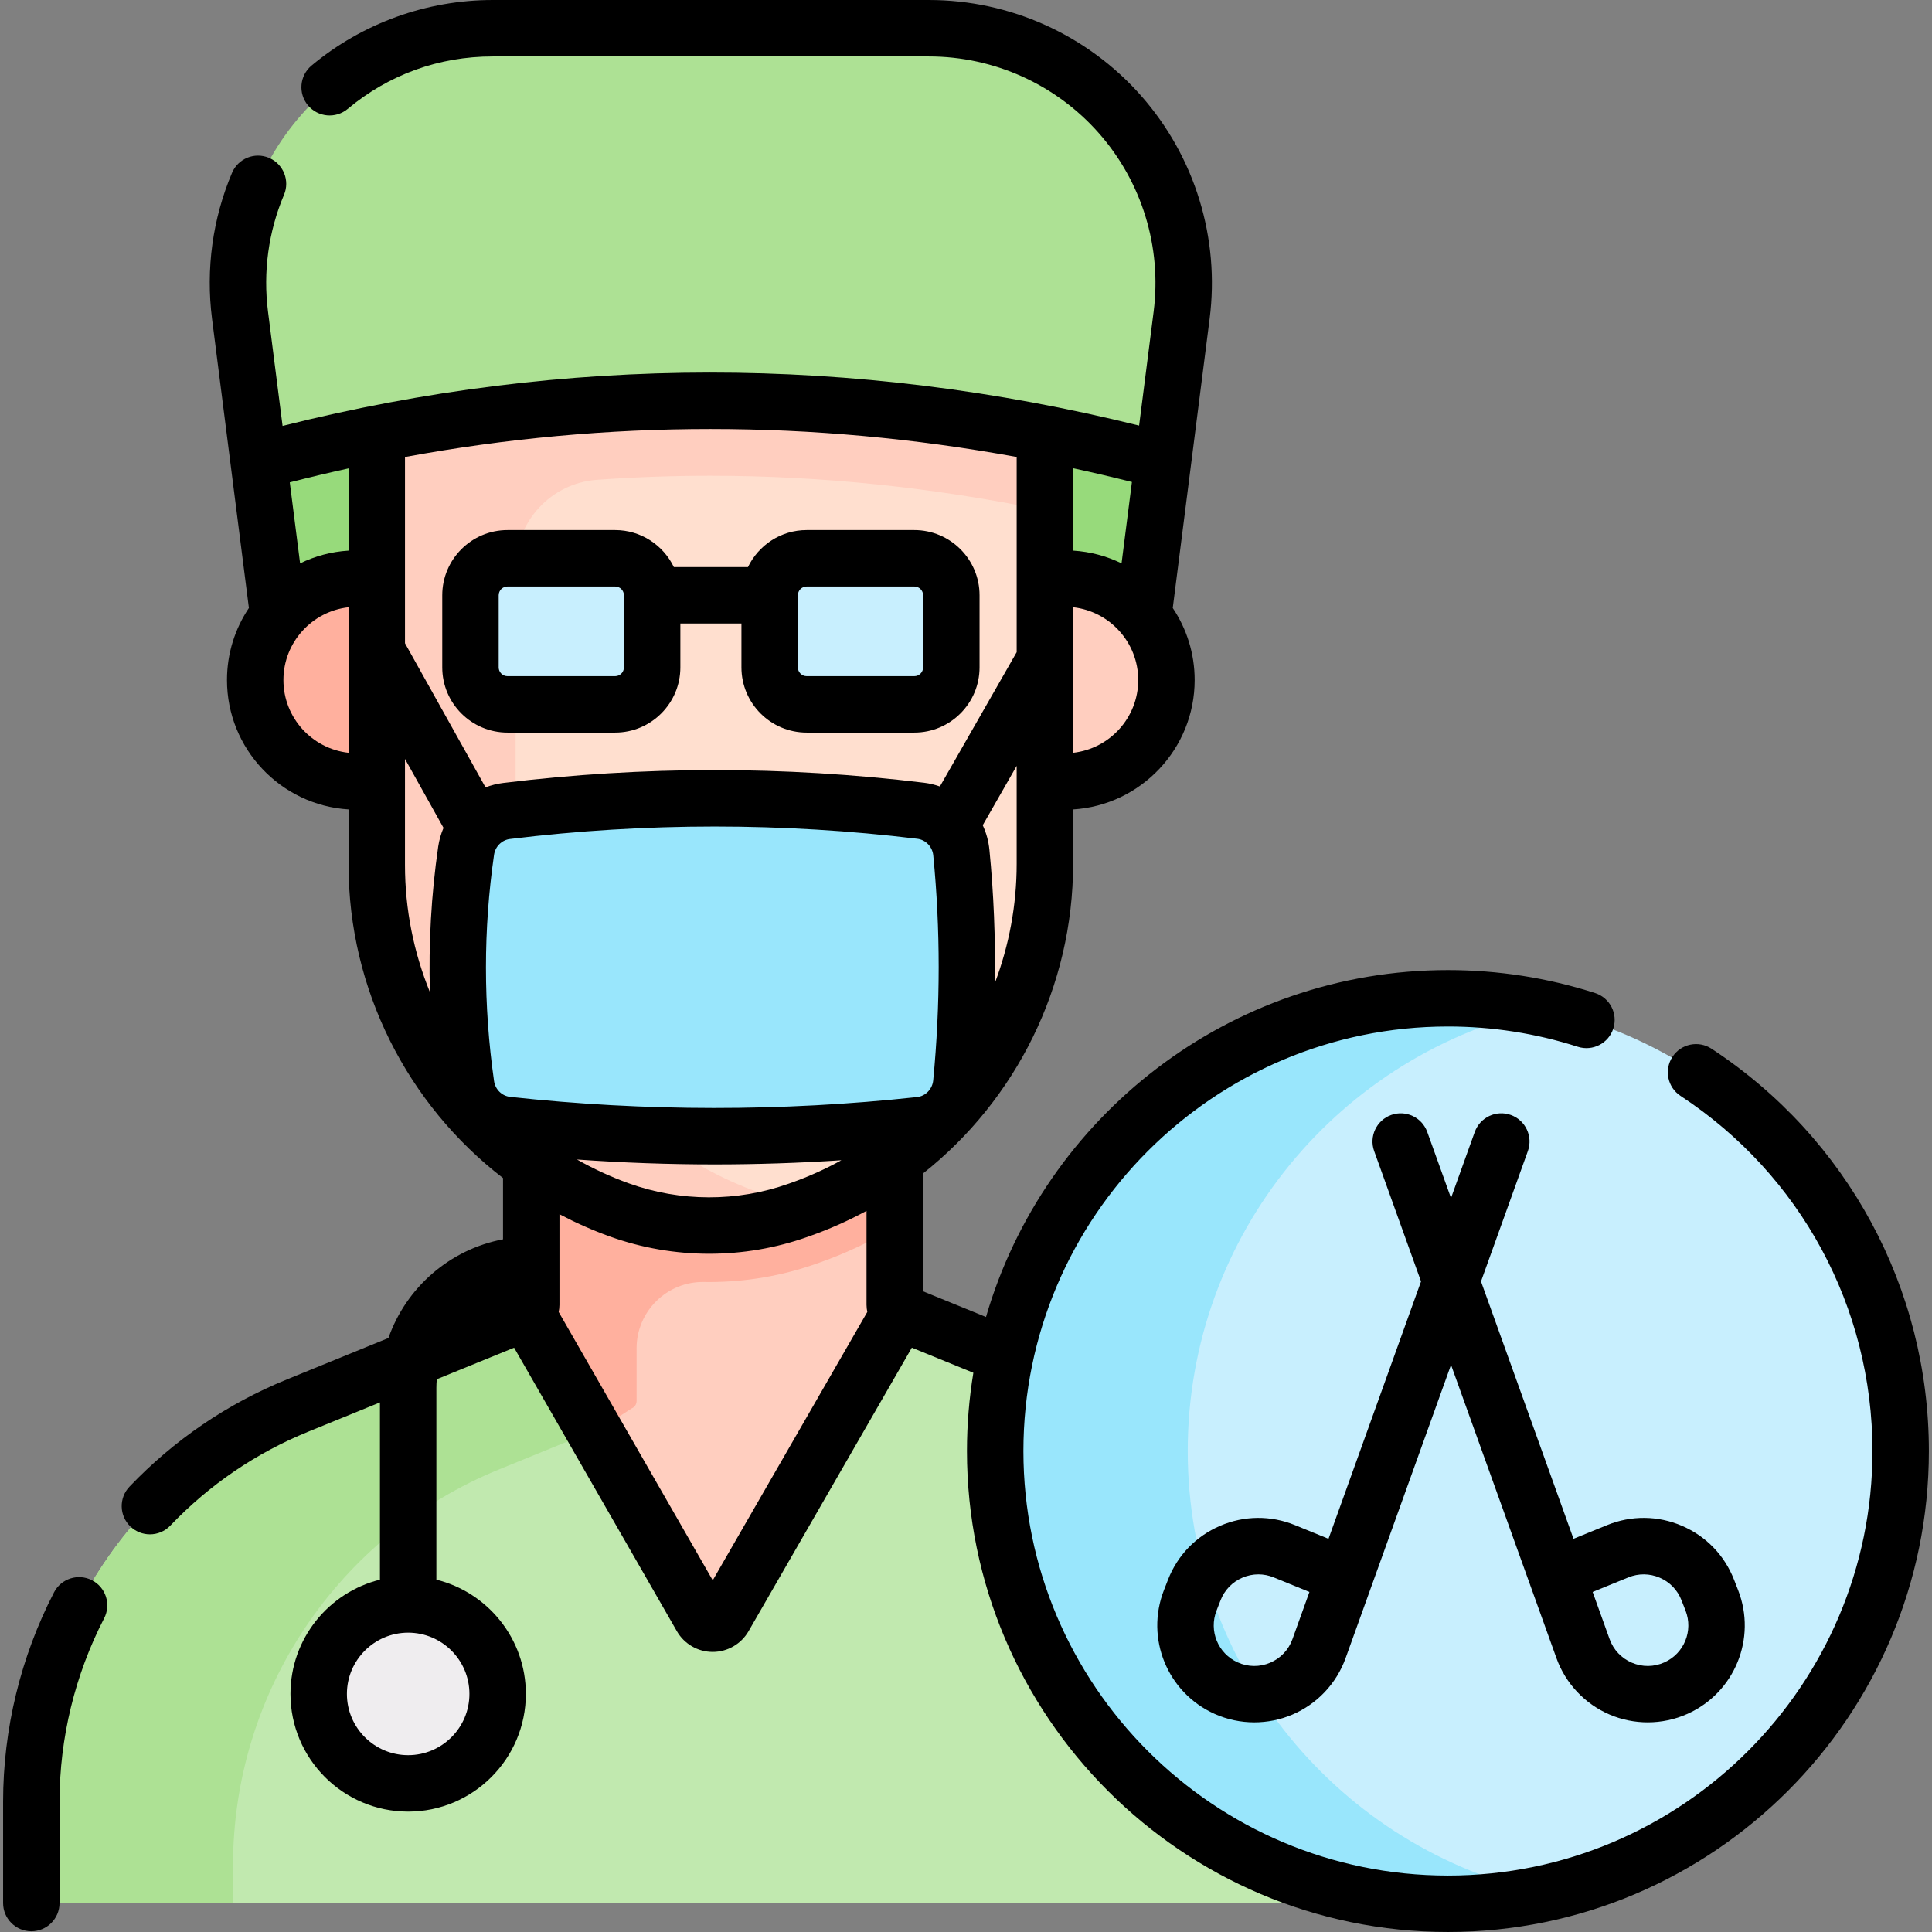<svg xmlns="http://www.w3.org/2000/svg" id="Capa_1" height="512" viewBox="0 0 513.498 513.498" width="512"><rect x="0" y="0" width="513.498" height="513.498" fill="#808080" stroke="none"/><g><g><path d="m239.128 348.781c-.8-.33-1.32-1.1-1.32-1.96v-99.69h-96.61v99.69c0 .86-.52 1.63-1.32 1.96l-25.597 42.935 81.198 63.725 57.558-86.08z" fill="#ffcebf"></path><path d="m293.423 83.688h-191.487l-33.208 38.853 4.93 38.64 5.02 32.01h218.47l7.05-32.01 4.93-38.66z" fill="#97da7b"></path><g><path d="m94.799 207.709c-14.894 0-26.969-12.074-26.969-26.969 0-14.894 12.074-26.969 26.969-26.969h54.389v53.937h-54.389z" fill="#ffb09e"></path><path d="m283.057 207.709c14.894 0 26.969-12.074 26.969-26.969 0-14.894-12.074-26.969-26.969-26.969h-52.629v53.937h52.629z" fill="#ffcebf"></path><path d="m237.808 272.692v-25.562h-96.61v99.69c0 .86-.52 1.63-1.32 1.96l-25.597 42.935 12.101 9.497 41.494-26.87c.8-.33 1.32-1.1 1.32-1.96v-14.005c0-9.849 8.059-17.806 17.906-17.644.467.008.935.012 1.403.012 9.776 0 19.41-1.657 28.602-4.914l.777-.273c7.023-2.492 13.684-5.642 19.925-9.365v-32.255h-68.612v-21.245h68.611z" fill="#ffb09e"></path><path d="m259.191 75.308 18.581 2.573v-7.85h-177.58v29.186l17.605-9.843-5.742 65.17 2.28 91.295 18.965 48.519 55.682 26.012h26.727c37.316-14.53 62.063-50.515 62.063-90.769v-93.954l-16.963-17.723z" fill="#ffdfcf"></path><path d="m188.746 126.447c29.403 0 59.229 3.099 88.972 9.2v-65.616h-140.678-3.724-33.179v159.87c0 20.55 6.45 39.99 17.73 56.04 11.29 16.05 27.41 28.69 46.75 35.64 15.35 5.52 32.13 5.55 47.51.1l.74-.26c.945-.335 1.912-.689 2.841-1.051-4.795-.667-9.575-1.827-14.189-3.486-19.34-6.95-35.46-19.59-46.75-35.64-11.28-16.05-17.73-35.49-17.73-56.04v-74.353c0-12.236 9.43-22.452 21.635-23.324 10.042-.717 20.072-1.08 30.072-1.08z" fill="#ffcebf"></path><path d="m246.908 7.501c40.79 0 72.31 35.8 67.16 76.26l-4.94 38.76-1.19-.35c-79.9-21.01-159.09-20.92-237.58 0l-1.63.37-4.94-38.78c-5.15-40.46 26.37-76.26 67.16-76.26h115.96z" fill="#ade194"></path><path d="m163.495 187.212h-28.615c-5.432 0-9.836-4.404-9.836-9.836v-19.157c0-5.432 4.404-9.836 9.836-9.836h28.616c5.432 0 9.836 4.404 9.836 9.836v19.157c-.001 5.433-4.405 9.836-9.837 9.836z" fill="#c8effe"></path><path d="m214.4 187.212h28.616c5.432 0 9.836-4.404 9.836-9.836v-19.157c0-5.432-4.404-9.836-9.836-9.836h-28.616c-5.432 0-9.836 4.404-9.836 9.836v19.157c0 5.433 4.404 9.836 9.836 9.836z" fill="#c8effe"></path><g id="XMLID_352_"><g><path d="m370.678 478.861v18.036c0 4.923-3.991 8.914-8.914 8.914h-344.522c-4.923 0-8.914-3.991-8.914-8.914v-18.036c0-46.21 27.96-87.82 70.74-105.27l60.81-24.81 46.53 81.03c1.34 2.33 4.71 2.33 6.05 0l46.67-81.03 60.81 24.81c42.78 17.45 70.74 59.06 70.74 105.27z" fill="#c1e9af"></path></g></g><g><path d="m61.933 495.805c0-46.21 27.96-87.82 70.74-105.27l25.263-10.307-18.058-31.447-60.81 24.81c-42.78 17.45-70.74 59.06-70.74 105.27v18.035c0 4.923 3.991 8.915 8.914 8.915h44.691z" fill="#ade194"></path></g><circle cx="108.485" cy="450.219" fill="#efedef" r="23.781"></circle><g><circle cx="384.839" cy="385.664" fill="#c8effe" r="120.334"></circle><path d="m315.685 385.664c0-57.676 40.605-105.87 94.768-117.602-8.248-1.786-16.831-2.732-25.614-2.732-66.458 0-120.334 53.875-120.334 120.333s53.875 120.333 120.334 120.333c8.782 0 17.366-.945 25.614-2.732-54.163-11.73-94.768-59.924-94.768-117.6z" fill="#99e6fc"></path></g></g><path d="m244.538 299.044c-36.584 3.958-73.168 3.939-109.752-.055-5.626-.614-10.099-4.998-10.899-10.6-2.973-20.821-2.991-41.579.002-62.273.801-5.535 5.184-9.885 10.735-10.566 36.696-4.497 73.392-4.517 110.088-.06 5.763.7 10.232 5.35 10.799 11.128 1.955 19.922 2 40.323-.01 61.24-.563 5.853-5.117 10.553-10.963 11.186z" fill="#99e6fc"></path></g><g><path d="m134.88 194.712h28.616c9.559 0 17.335-7.777 17.335-17.335v-11.658h16.233v11.658c0 9.559 7.777 17.335 17.335 17.335h28.616c9.559 0 17.335-7.777 17.335-17.335v-19.158c0-9.559-7.777-17.335-17.335-17.335h-28.615c-6.87 0-12.801 4.027-15.605 9.835h-19.695c-2.804-5.808-8.735-9.835-15.605-9.835h-28.615c-9.559 0-17.336 7.777-17.336 17.335v19.158c0 9.559 7.777 17.335 17.336 17.335zm79.52-38.828h28.616c1.288 0 2.335 1.048 2.335 2.335v19.158c0 1.288-1.048 2.335-2.335 2.335h-28.616c-1.288 0-2.335-1.048-2.335-2.335v-19.158c-.001-1.287 1.047-2.335 2.335-2.335zm-81.856 2.335c0-1.288 1.048-2.335 2.336-2.335h28.616c1.288 0 2.335 1.048 2.335 2.335v19.158c0 1.288-1.048 2.335-2.335 2.335h-28.616c-1.288 0-2.336-1.048-2.336-2.335z"></path><path d="m24.459 420.013c-3.679-1.902-8.204-.46-10.106 3.219-8.851 17.124-13.529 36.359-13.529 55.625v26.949c0 4.142 3.358 7.5 7.5 7.5s7.5-3.358 7.5-7.5v-26.949c0-16.88 4.099-33.733 11.854-48.738 1.902-3.68.461-8.204-3.219-10.106z"></path><path d="m454.9 278.733c-3.463-2.273-8.112-1.308-10.385 2.154-2.273 3.463-1.309 8.112 2.154 10.386 31.938 20.965 51.004 56.251 51.004 94.391 0 62.217-50.617 112.833-112.833 112.833s-112.833-50.617-112.833-112.833 50.617-112.833 112.833-112.833c11.774 0 23.388 1.812 34.521 5.385 3.945 1.266 8.167-.905 9.433-4.849s-.905-8.167-4.849-9.433c-12.617-4.05-25.773-6.103-39.105-6.103-58.127 0-107.311 39-122.776 92.206l-16.754-6.836v-31.298c24.687-19.549 39.907-49.676 39.907-82.303v-14.465c18.003-1.119 32.309-16.114 32.309-34.394 0-7.08-2.148-13.667-5.823-19.147l9.801-76.885c2.731-21.421-3.888-43.001-18.16-59.208s-34.842-25.501-56.437-25.501h-115.959c-17.591 0-34.689 6.189-48.147 17.427-3.179 2.655-3.604 7.385-.949 10.564s7.384 3.604 10.564.949c10.921-9.119 24.245-13.94 38.532-13.94h115.959c17.287 0 33.754 7.441 45.179 20.415s16.724 30.249 14.537 47.397l-3.863 30.303c-76.039-18.819-152.554-18.788-227.654.089l-3.874-30.392c-1.346-10.56.123-21.288 4.25-31.024 1.616-3.814-.166-8.216-3.979-9.832-3.813-1.617-8.216.166-9.832 3.979-5.16 12.177-6.999 25.585-5.318 38.773l9.801 76.885c-3.675 5.48-5.823 12.067-5.823 19.147 0 18.281 14.306 33.275 32.309 34.394v14.763c0 33.097 15.693 63.689 41.057 83.215v16.279c-14.191 2.689-25.762 12.853-30.452 26.233l-27.01 11.02c-15.879 6.479-29.946 16.06-41.811 28.477-2.862 2.995-2.754 7.742.241 10.604 1.453 1.388 3.318 2.078 5.18 2.078 1.977 0 3.95-.777 5.423-2.319 10.396-10.88 22.722-19.274 36.633-24.95l19.084-7.787v47.106c-13.637 3.369-23.781 15.703-23.781 30.366 0 17.249 14.033 31.281 31.281 31.281s31.281-14.033 31.281-31.281c0-14.663-10.144-26.997-23.781-30.366v-50.962c0-.779.041-1.548.11-2.309l20.546-8.383 43.26 75.343c1.953 3.401 5.603 5.516 9.525 5.518h.006c3.919 0 7.569-2.109 9.524-5.505l43.4-75.359 16.35 6.671c-1.113 6.771-1.701 13.716-1.701 20.797 0 70.488 57.346 127.833 127.833 127.833s127.833-57.346 127.833-127.833c.002-43.209-21.595-83.183-57.771-106.931zm-330.134 171.486c0 8.978-7.304 16.281-16.281 16.281s-16.281-7.304-16.281-16.281 7.304-16.281 16.281-16.281 16.281 7.304 16.281 16.281zm123.281-222.869c1.923 19.587 1.919 39.703-.012 59.79-.224 2.332-2.034 4.202-4.304 4.448-35.875 3.881-72.256 3.863-108.131-.054-2.206-.241-3.969-1.97-4.288-4.205-2.868-20.081-2.868-40.314 0-60.139.318-2.204 2.056-3.929 4.224-4.194 18.044-2.211 36.21-3.316 54.382-3.316 18.003 0 36.012 1.085 53.89 3.257 2.232.269 4.015 2.126 4.239 4.413zm-58.13 82.134c11.248 0 22.497-.373 33.717-1.107-4.211 2.32-8.641 4.327-13.273 5.97l-.742.263c-13.703 4.861-28.785 4.831-42.468-.087-4.826-1.734-9.429-3.871-13.796-6.343 12.163.865 24.361 1.304 36.562 1.304zm74.518-48.254c.154-11.884-.317-23.703-1.46-35.345-.229-2.33-.843-4.534-1.778-6.548l9.019-15.776v26.039c.001 11.017-2.035 21.699-5.781 31.63zm20.782-61.147v-38.684c9.721 1.079 17.309 9.337 17.309 19.342s-7.588 18.263-17.309 19.342zm12.876-50.353c-3.934-1.915-8.286-3.099-12.877-3.384v-21.896c5.213 1.126 10.424 2.349 15.633 3.657zm-27.876-28.27v51.878l-20.407 35.696c-1.337-.467-2.734-.813-4.193-.99-37.128-4.509-74.778-4.488-111.904.062-1.623.199-3.185.599-4.664 1.167l-21.408-38.309v-49.496c53.815-9.912 108.251-9.915 162.576-.008zm-177.578 3.033v21.853c-4.591.285-8.943 1.469-12.877 3.384l-2.744-21.528c5.201-1.328 10.408-2.567 15.621-3.709zm-17.309 56.248c0-10.004 7.588-18.263 17.309-19.342v38.684c-9.721-1.079-17.309-9.338-17.309-19.342zm32.309 20.971 10.243 18.329c-.675 1.573-1.162 3.248-1.416 5.001-1.847 12.77-2.576 25.695-2.203 38.645-4.292-10.537-6.624-21.977-6.624-33.788zm81.799 218.315-40.949-71.319c.123-.616.208-1.243.208-1.889v-24.097c4.28 2.258 8.74 4.25 13.381 5.918 8.519 3.062 17.474 4.592 26.431 4.592 8.848 0 17.697-1.495 26.123-4.484l.742-.263c5.201-1.845 10.188-4.077 14.937-6.656v24.989c0 .643.085 1.267.206 1.88z"></path><path d="m344.195 405.357c-6.447-2.628-13.518-2.563-19.914.185-6.396 2.749-11.312 7.833-13.841 14.32l-1.082 2.774c-4.998 12.815.918 27.262 13.469 32.891 3.343 1.5 6.946 2.25 10.551 2.25 3.436 0 6.873-.683 10.087-2.049 6.585-2.8 11.751-8.269 14.172-15.003l6.909-19.217c.021-.057.042-.114.061-.17l21.057-58.577 21.075 58.626c.008.023.017.047.025.071l6.926 19.267c2.42 6.734 7.586 12.203 14.171 15.003 3.214 1.367 6.651 2.049 10.087 2.049 3.604 0 7.208-.751 10.551-2.25 12.55-5.628 18.467-20.076 13.469-32.89l-1.083-2.775c-2.53-6.486-7.445-11.571-13.841-14.319-6.396-2.749-13.468-2.813-19.913-.185l-8.91 3.634-24.589-68.401 12.456-34.65c1.401-3.898-.623-8.194-4.521-9.595-3.898-1.404-8.194.622-9.595 4.521l-6.31 17.554-6.311-17.554c-1.4-3.897-5.696-5.921-9.595-4.521-3.898 1.401-5.922 5.697-4.521 9.595l12.456 34.65-24.589 68.401zm-.673 30.293c-1.027 2.857-3.132 5.086-5.926 6.274s-5.858 1.159-8.63-.084c-5.248-2.354-7.722-8.395-5.632-13.754l1.082-2.774c1.058-2.712 3.113-4.838 5.788-5.988 1.369-.588 2.811-.882 4.254-.882 1.378 0 2.757.268 4.073.805l9.496 3.873zm89.276-16.404c2.695-1.1 5.652-1.072 8.327.078 2.675 1.149 4.73 3.276 5.788 5.987l1.083 2.775c2.09 5.359-.384 11.4-5.632 13.754-2.771 1.243-5.835 1.272-8.63.084-2.794-1.188-4.899-3.417-5.926-6.274l-4.504-12.531z"></path></g></g></svg>